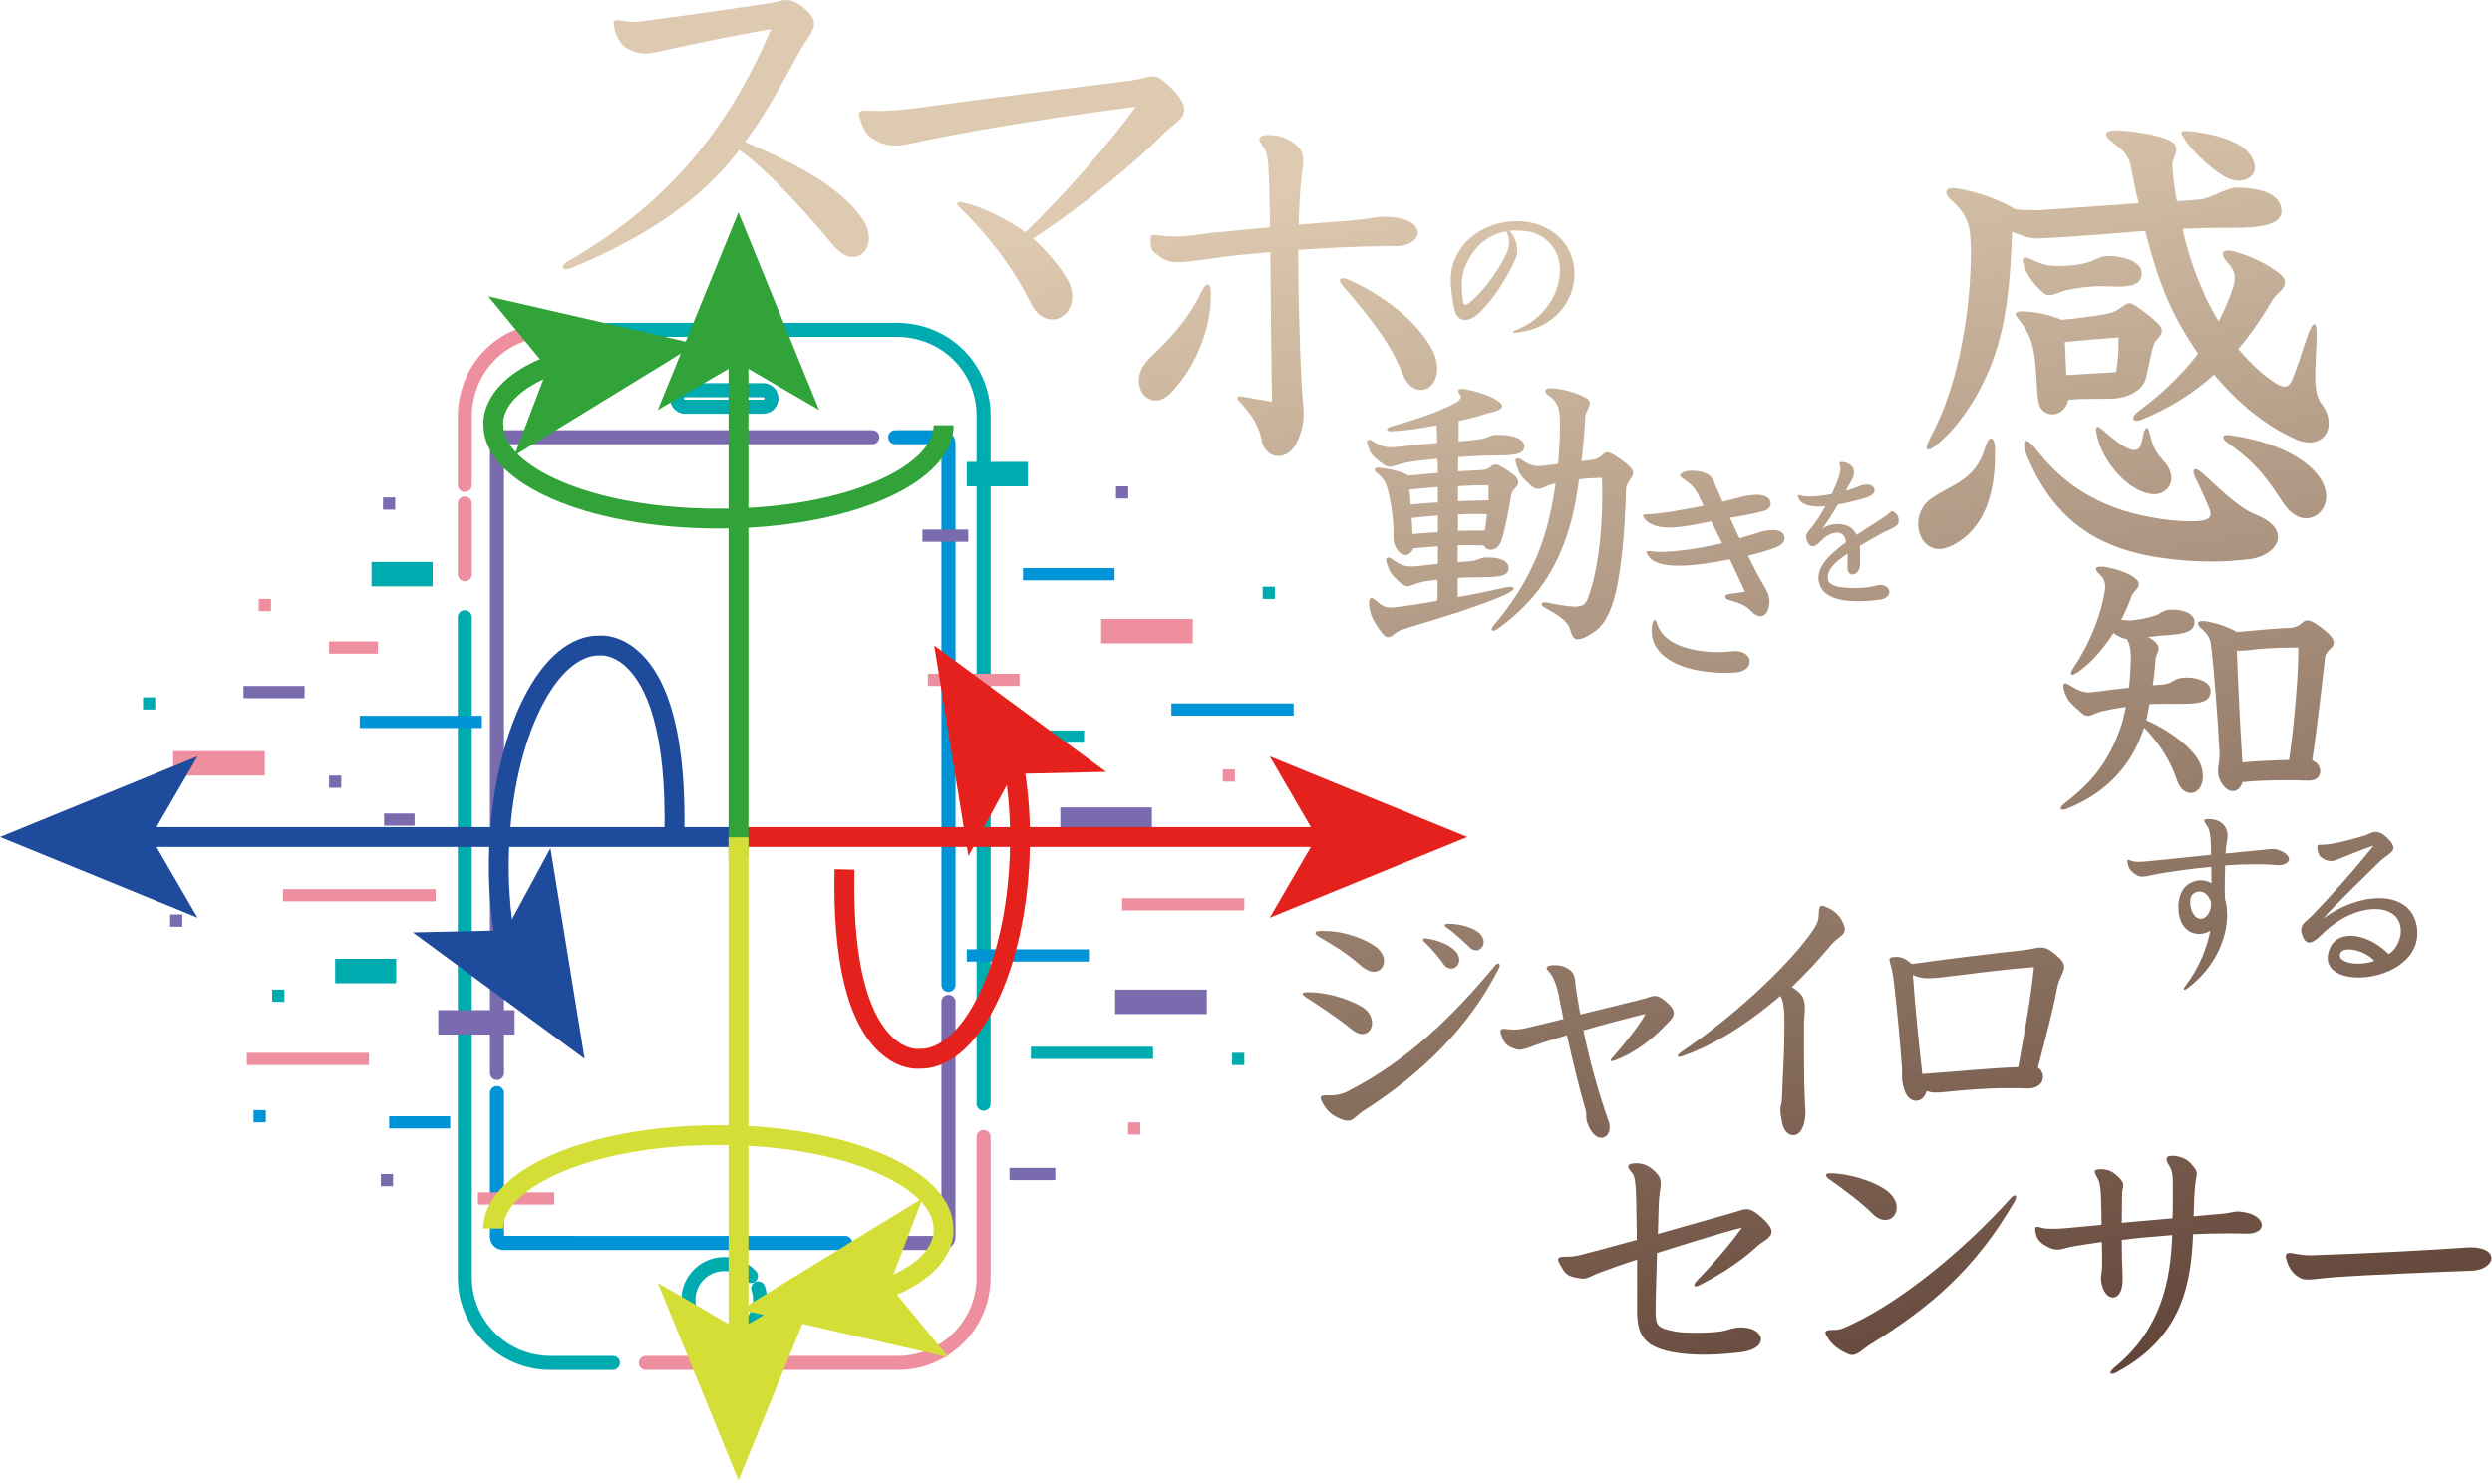 <?xml version="1.0" encoding="utf-8"?>
<!-- Generator: Adobe Illustrator 28.0.0, SVG Export Plug-In . SVG Version: 6.00 Build 0)  -->
<svg version="1.1" id="レイヤー_1" xmlns="http://www.w3.org/2000/svg" xmlns:xlink="http://www.w3.org/1999/xlink" x="0px"
	 y="0px" viewBox="0 0 502 299" style="enable-background:new 0 0 502 299;" xml:space="preserve">
<style type="text/css">
	.st0{fill:#EE8F9F;}
	.st1{fill:#00ABB0;}
	.st2{fill:#0093D5;}
	.st3{fill:#796BAD;}
	.st4{fill-rule:evenodd;clip-rule:evenodd;fill:#EE8F9F;}
	.st5{fill-rule:evenodd;clip-rule:evenodd;fill:#00ABB0;}
	.st6{fill-rule:evenodd;clip-rule:evenodd;fill:#796BAD;}
	.st7{fill-rule:evenodd;clip-rule:evenodd;fill:#0093D5;}
	.st8{fill:#E5211D;}
	.st9{fill:#1F4B9D;}
	.st10{fill:#32A338;}
	.st11{fill:#D5DE36;}
	.st12{fill:url(#SVGID_1_);}
	.st13{fill:url(#SVGID_00000074435544338041819240000009422702029148411572_);}
	.st14{fill:url(#SVGID_00000098902252688588901950000006749154306415517579_);}
	.st15{fill:url(#SVGID_00000039814928068752658860000014215066045066779543_);}
	.st16{fill:url(#SVGID_00000101086784937419372190000011259593333851642775_);}
	.st17{fill:url(#SVGID_00000031192347777637265360000007769445773832165547_);}
	.st18{fill:url(#SVGID_00000031912169838820624850000010637021980500004736_);}
	.st19{fill:url(#SVGID_00000157999240761759112640000007154560566499863449_);}
	.st20{fill:url(#SVGID_00000140734245049052967120000000106281862619936183_);}
	.st21{fill:url(#SVGID_00000080179735115084706980000004297764212527979156_);}
	.st22{fill:url(#SVGID_00000017481626739707308740000013505032462570825887_);}
	.st23{fill:url(#SVGID_00000126301104848411662980000013524718923848351364_);}
	.st24{fill:url(#SVGID_00000155126654916664276000000012238959064825928859_);}
	.st25{fill:url(#SVGID_00000165950924262144443440000014505441850449531012_);}
	.st26{fill:url(#SVGID_00000034091352736137376840000007186809759783388587_);}
	.st27{fill:url(#SVGID_00000163777950401093907350000010350387619886788528_);}
	.st28{fill:url(#SVGID_00000143613825576573633670000011081983047951488384_);}
	.st29{fill:url(#SVGID_00000034775246798731876780000016520586168054638242_);}
	.st30{fill:url(#SVGID_00000011723890532010599750000003859213715944622997_);}
</style>
<g>
	<g>
		<g>
			<path class="st0" d="M93.632,99.123c-0.783,0-1.417-0.635-1.417-1.417V83.688c0.002-1.813,0.404-8.116,5.468-13.181
				c3.526-3.525,8.207-5.467,13.181-5.467h3.706c0.783,0,1.417,0.635,1.417,1.417s-0.635,1.417-1.417,1.417h-3.706
				c-4.217,0-8.186,1.646-11.176,4.637c-4.295,4.295-4.635,9.642-4.637,11.178v14.016C95.05,98.489,94.415,99.123,93.632,99.123z"/>
			<path class="st0" d="M93.632,117.108c-0.783,0-1.417-0.635-1.417-1.417v-14.23c0-0.783,0.635-1.417,1.417-1.417
				s1.417,0.635,1.417,1.417v14.23C95.05,116.473,94.415,117.108,93.632,117.108z"/>
			<path class="st0" d="M180.909,276.013h-50.805c-0.783,0-1.417-0.634-1.417-1.417s0.635-1.417,1.417-1.417h50.805
				c8.72,0,15.813-7.095,15.813-15.814v-28.283c0-0.783,0.635-1.417,1.417-1.417s1.417,0.634,1.417,1.417v28.283
				C199.557,267.647,191.191,276.013,180.909,276.013z"/>
			<path class="st1" d="M198.14,223.793c-0.783,0-1.417-0.634-1.417-1.417V83.688c0-4.216-1.646-8.185-4.637-11.176
				c-4.295-4.295-9.642-4.635-11.178-4.637h-58.408c-0.783,0-1.417-0.635-1.417-1.417s0.635-1.417,1.417-1.417h58.41
				c1.813,0.002,8.116,0.403,13.181,5.467c3.526,3.526,5.468,8.208,5.468,13.181v138.688
				C199.557,223.159,198.922,223.793,198.14,223.793z"/>
			<path class="st1" d="M123.462,276.013h-12.599c-10.283,0-18.648-8.365-18.648-18.648l-0.004-55.649
				c-0.004-33.597-0.008-65.407,0.001-77.362c0.001-0.783,0.635-1.417,1.417-1.417c0,0,0.001,0,0.001,0
				c0.783,0.001,1.417,0.636,1.417,1.418c-0.01,11.956-0.006,43.764-0.002,77.36l0.005,55.649c0,8.72,7.094,15.814,15.813,15.814
				h12.599c0.783,0,1.417,0.634,1.417,1.417S124.245,276.013,123.462,276.013z"/>
			<path class="st1" d="M153.737,83.353h-15.701c-1.701,0-3.084-1.384-3.084-3.084c0-1.7,1.384-3.083,3.084-3.083h9.527
				c0.783,0,1.417,0.635,1.417,1.417s-0.635,1.417-1.417,1.417h-9.527c-0.138,0-0.25,0.111-0.25,0.248
				c0,0.137,0.112,0.249,0.25,0.249h15.701c0.137,0,0.248-0.112,0.248-0.249c0-0.137-0.111-0.248-0.248-0.248h-3.131
				c-0.783,0-1.417-0.635-1.417-1.417s0.635-1.417,1.417-1.417h3.131c1.7,0,3.083,1.383,3.083,3.083
				C156.82,81.97,155.437,83.353,153.737,83.353z"/>
			<path class="st2" d="M170.263,251.84h-68.912c-0.045,0-0.09-0.002-0.135-0.006c-0.709-0.068-1.293-0.328-1.737-0.771
				c-0.5-0.499-0.776-1.164-0.776-1.871v-28.966c0-0.783,0.635-1.417,1.417-1.417s1.417,0.634,1.417,1.417v28.771l68.726,0.01
				c0.783,0,1.417,0.634,1.417,1.417S171.045,251.84,170.263,251.84z"/>
			<path class="st3" d="M189.829,251.84h-15.473c-0.783,0-1.417-0.634-1.417-1.417s0.635-1.417,1.417-1.417h15.287v-47.169
				c0-0.783,0.635-1.417,1.417-1.417s1.417,0.634,1.417,1.417v47.354C192.478,250.652,191.29,251.84,189.829,251.84z"/>
			<path class="st2" d="M191.06,199.825c-0.783,0-1.417-0.634-1.417-1.417V89.502h-9.293c-0.783,0-1.417-0.635-1.417-1.417
				s0.635-1.417,1.417-1.417h9.48c1.46,0,2.648,1.188,2.648,2.648v109.092C192.478,199.191,191.843,199.825,191.06,199.825z
				 M189.829,89.502h0.01H189.829z"/>
			<path class="st3" d="M100.12,217.599c-0.783,0-1.417-0.634-1.417-1.417V89.316c0-0.329,0.076-1.17,0.776-1.872
				c0.501-0.501,1.166-0.777,1.872-0.777h74.378c0.783,0,1.417,0.635,1.417,1.417s-0.635,1.417-1.417,1.417h-74.192v126.68
				C101.537,216.966,100.902,217.599,100.12,217.599z"/>
			<path class="st1" d="M145.886,270.533c-4.763,0-8.638-3.875-8.638-8.638s3.875-8.637,8.638-8.637c2.456,0,4.803,1.05,6.441,2.882
				c0.521,0.583,0.472,1.479-0.112,2.001c-0.583,0.52-1.479,0.472-2.001-0.112c-1.101-1.23-2.678-1.937-4.328-1.937
				c-3.2,0-5.803,2.604-5.803,5.803c0,3.2,2.603,5.804,5.803,5.804s5.803-2.604,5.803-5.804c0-0.641-0.103-1.27-0.307-1.868
				c-0.252-0.741,0.145-1.546,0.886-1.798c0.741-0.252,1.546,0.145,1.798,0.886c0.304,0.894,0.458,1.829,0.458,2.78
				C154.524,266.658,150.649,270.533,145.886,270.533z"/>
			<rect x="96.281" y="240.227" class="st4" width="15.385" height="2.462"/>
			<rect x="207.665" y="210.893" class="st5" width="24.615" height="2.462"/>
			<rect x="88.281" y="203.509" class="st6" width="15.385" height="4.923"/>
			<rect x="213.589" y="162.677" class="st6" width="18.461" height="7.385"/>
			<rect x="72.466" y="144.208" class="st7" width="24.615" height="2.462"/>
			<rect x="49.716" y="212.124" class="st4" width="24.615" height="2.462"/>
			<rect x="226.048" y="180.971" class="st4" width="24.615" height="2.462"/>
			<rect x="235.973" y="141.709" class="st7" width="24.615" height="2.462"/>
			<rect x="194.742" y="191.259" class="st7" width="24.615" height="2.462"/>
			<rect x="206.069" y="114.46" class="st7" width="18.461" height="2.461"/>
			<rect x="42.899" y="168.023" class="st7" width="18.461" height="2.462"/>
			<rect x="28.804" y="140.478" class="st5" width="2.462" height="2.462"/>
			<rect x="34.274" y="184.251" class="st6" width="2.462" height="2.462"/>
			<rect x="264.311" y="171.829" class="st7" width="2.462" height="2.462"/>
			<rect x="254.355" y="118.2" class="st5" width="2.462" height="2.462"/>
			<rect x="227.25" y="226.13" class="st4" width="2.462" height="2.462"/>
			<rect x="54.829" y="199.375" class="st5" width="2.462" height="2.462"/>
			<rect x="248.201" y="212.124" class="st5" width="2.462" height="2.462"/>
			<rect x="186.918" y="135.729" class="st4" width="18.461" height="2.462"/>
			<rect x="74.838" y="113.22" class="st5" width="12.308" height="4.923"/>
			<rect x="221.819" y="124.692" class="st4" width="18.461" height="4.923"/>
			<rect x="224.645" y="199.375" class="st6" width="18.461" height="4.923"/>
			<rect x="34.89" y="151.342" class="st4" width="18.461" height="4.923"/>
			<rect x="246.308" y="155.034" class="st4" width="2.462" height="2.462"/>
			<rect x="51.072" y="223.668" class="st7" width="2.462" height="2.462"/>
			<rect x="52.121" y="120.661" class="st4" width="2.462" height="2.462"/>
			<rect x="66.284" y="156.265" class="st6" width="2.462" height="2.462"/>
			<rect x="77.147" y="100.23" class="st6" width="2.462" height="2.461"/>
			<rect x="224.817" y="97.986" class="st6" width="2.462" height="2.462"/>
			<rect x="76.716" y="236.535" class="st6" width="2.462" height="2.462"/>
			<rect x="66.284" y="129.229" class="st4" width="9.846" height="2.462"/>
			<rect x="67.514" y="193.172" class="st5" width="12.308" height="4.923"/>
			<rect x="194.742" y="93.063" class="st5" width="12.308" height="4.923"/>
			<rect x="78.377" y="224.899" class="st7" width="12.308" height="2.462"/>
			<rect x="206.069" y="147.173" class="st5" width="12.308" height="2.461"/>
			<rect x="49.053" y="138.191" class="st6" width="12.308" height="2.461"/>
			<rect x="56.991" y="179.145" class="st4" width="30.769" height="2.462"/>
			<rect x="77.36" y="163.907" class="st6" width="6.154" height="2.462"/>
			<rect x="185.819" y="106.7" class="st6" width="9.231" height="2.461"/>
			<rect x="203.357" y="235.304" class="st6" width="9.231" height="2.462"/>
		</g>
		<g>
			<g>
				<rect x="148.755" y="166.644" class="st8" width="118.579" height="4"/>
				<g>
					<polygon class="st8" points="295.577,168.644 255.78,184.906 265.223,168.644 255.78,152.386 					"/>
				</g>
			</g>
			<g>
				<rect x="28.242" y="166.644" class="st9" width="118.579" height="4"/>
				<g>
					<polygon class="st9" points="0,168.644 39.797,152.382 30.354,168.644 39.797,184.902 					"/>
				</g>
			</g>
			<g>
				<rect x="146.755" y="71.039" class="st10" width="4" height="101.306"/>
				<g>
					<polygon class="st10" points="148.756,42.797 165.017,82.594 148.756,73.151 132.498,82.594 					"/>
				</g>
			</g>
			<g>
				<rect x="146.755" y="168.708" class="st11" width="4" height="101.307"/>
				<g>
					<polygon class="st11" points="148.756,298.256 132.494,258.459 148.756,267.903 165.013,258.459 					"/>
				</g>
			</g>
			<g>
				<path class="st10" d="M144.743,106.487c-26.466,0-47.216-9.086-47.345-20.707c-0.128-1.428-0.19-9.579,14.215-14.527l1.3,3.783
					C100.819,79.19,101.35,85.148,101.379,85.4l0.019,0.271c0,8.121,17.417,16.815,43.345,16.815
					c25.928,0,43.345-8.695,43.345-16.815h4C192.087,97.344,171.291,106.487,144.743,106.487z"/>
				<g>
					<polygon class="st10" points="140.258,69.324 103.61,91.8 110.303,74.227 98.357,59.708 					"/>
				</g>
			</g>
			<g>
				<path class="st11" d="M177.845,261.938l-1.299-3.783c12.094-4.153,11.562-10.112,11.534-10.364l-0.019-0.271
					c0-8.12-17.417-16.814-43.345-16.814c-25.928,0-43.345,8.694-43.345,16.814h-4c0-11.672,20.796-20.814,47.345-20.814
					c26.466,0,47.215,9.086,47.344,20.706C192.189,248.839,192.25,256.991,177.845,261.938z"/>
				<g>
					<polygon class="st11" points="149.201,263.868 185.848,241.391 179.156,258.965 191.101,273.483 					"/>
				</g>
			</g>
			<g>
				<path class="st9" d="M99.92,190.355c-1.166-6.093-1.626-12.636-1.368-19.448c0.431-11.399,2.855-22.071,6.828-30.05
					c4.191-8.419,9.673-12.938,15.506-12.804c0.865-0.05,4.287-0.006,7.893,3.307c6.429,5.908,9.479,18.314,9.065,36.876
					l-3.999-0.09c0.477-21.392-3.878-30.13-7.615-33.694c-2.668-2.544-5.021-2.412-5.125-2.405l-0.107,0.007l-0.146-0.001
					c-4.111-0.14-8.463,3.702-11.89,10.585c-3.725,7.481-6.001,17.574-6.411,28.417c-0.247,6.511,0.191,12.751,1.3,18.546
					L99.92,190.355z"/>
				<g>
					<polygon class="st9" points="117.779,213.329 110.891,170.893 101.944,187.433 83.147,187.858 					"/>
				</g>
			</g>
			<g>
				<path class="st8" d="M184.748,215.33c-1.217,0-4.313-0.332-7.561-3.316c-6.429-5.907-9.479-18.314-9.065-36.876l3.999,0.09
					c-0.477,21.392,3.878,30.13,7.615,33.693c2.668,2.546,5.029,2.415,5.125,2.405l0.254-0.007
					c4.129,0.195,8.462-3.702,11.89-10.585c3.725-7.481,6.001-17.573,6.411-28.417c0.243-6.42-0.207-12.832-1.299-18.546
					l3.929-0.752c1.166,6.093,1.625,12.636,1.368,19.448c-0.431,11.399-2.855,22.071-6.828,30.05
					c-4.191,8.418-9.692,12.98-15.505,12.803C184.994,215.325,184.882,215.33,184.748,215.33z"/>
				<g>
					<polygon class="st8" points="188.186,130.046 195.074,172.481 204.021,155.942 222.818,155.517 					"/>
				</g>
			</g>
		</g>
	</g>
	<g>
		<g>
			<linearGradient id="SVGID_1_" gradientUnits="userSpaceOnUse" x1="145.82" y1="59.159" x2="195.513" y2="323.914">
				<stop  offset="0" style="stop-color:#DECAB0"/>
				<stop  offset="1" style="stop-color:#604337"/>
			</linearGradient>
			<path class="st12" d="M171.812,51.783c-1.189,0-2.547-0.679-3.906-2.292c-4.499-5.433-12.903-15.026-19.015-19.27
				c-7.385,9.762-18.251,17.318-33.532,23.684c-0.594,0.255-1.018,0.339-1.358,0.339c-0.425,0-0.595-0.17-0.595-0.424
				c0-0.339,0.34-0.764,1.189-1.274c20.628-11.884,32.513-27.419,40.746-46.688c-7.81,1.358-13.327,2.546-19.354,3.82
				c-2.887,0.594-4.584,1.103-6.113,1.103c-1.188,0-2.292-0.339-3.735-1.103c-1.103-0.765-2.037-2.378-2.377-4.075
				c-0.085-0.424-0.17-0.679-0.17-0.933c0-0.424,0.255-0.594,0.764-0.594c0.255,0,0.51,0,0.934,0.085
				c0.679,0.085,1.274,0.255,2.292,0.255c1.019,0,2.377-0.17,4.5-0.509c7.385-0.934,14.091-1.953,22.156-3.141
				C156.277,0.51,157.38,0,158.399,0c0.849,0,1.698,0.255,2.971,1.189c1.952,1.443,2.631,2.546,2.631,3.565
				c0,1.613-1.613,3.141-2.971,5.687c-3.82,6.961-7.046,12.988-10.951,18.166c7.47,3.226,18.166,7.895,23.43,15.196
				c1.103,1.442,1.527,2.886,1.527,4.159C175.037,50.17,173.679,51.783,171.812,51.783z"/>
			
				<linearGradient id="SVGID_00000155106106046606612870000009638561483313710464_" gradientUnits="userSpaceOnUse" x1="210.416" y1="47.035" x2="260.108" y2="311.79">
				<stop  offset="0" style="stop-color:#DECAB0"/>
				<stop  offset="1" style="stop-color:#604337"/>
			</linearGradient>
			<path style="fill:url(#SVGID_00000155106106046606612870000009638561483313710464_);" d="M234.411,26.945
				c-5.943,5.942-16.044,14.431-26.316,21.137c2.122,1.783,5.348,5.433,6.876,8.15c0.764,1.274,1.019,2.461,1.019,3.565
				c0,2.631-1.868,4.584-3.991,4.584c-1.527,0-3.225-0.933-4.414-3.396c-3.735-7.47-8.489-13.497-14.092-19.015
				c-0.424-0.424-0.679-0.679-0.679-0.934c0-0.255,0.255-0.339,0.594-0.339c0.255,0,0.509,0.085,0.934,0.17
				c3.905,0.934,9.253,3.735,12.223,5.943c7.556-7.216,17.233-18.337,22.242-25.297c-14.262,1.783-28.608,4.074-39.898,6.281
				c-4.075,0.765-6.537,1.528-8.659,1.528c-1.189,0-2.377-0.255-3.65-0.934c-1.868-0.933-2.377-1.612-3.226-4.074
				c-0.17-0.594-0.339-1.018-0.339-1.358c0-0.509,0.424-0.679,1.358-0.679c0.17,0,0.339,0,0.509,0c0.509,0,1.018,0.085,2.037,0.085
				c1.443,0,3.82-0.085,8.32-0.679c12.054-1.698,27.674-3.565,42.359-5.433c2.461-0.339,3.65-0.849,4.669-0.849
				c0.933,0,1.783,0.51,3.65,2.293c1.952,1.952,2.631,3.31,2.631,4.414C238.57,24.059,236.194,25.078,234.411,26.945z"/>
			
				<linearGradient id="SVGID_00000167370306418891287620000003923100566965895861_" gradientUnits="userSpaceOnUse" x1="253.207" y1="39.003" x2="302.899" y2="303.758">
				<stop  offset="0" style="stop-color:#DECAB0"/>
				<stop  offset="1" style="stop-color:#604337"/>
			</linearGradient>
			<path style="fill:url(#SVGID_00000167370306418891287620000003923100566965895861_);" d="M235.867,79.158
				c-1.104,1.103-2.122,1.527-3.056,1.527c-1.952,0-3.396-1.783-3.396-3.99c0-1.358,0.594-2.886,1.952-4.329
				c1.952-1.952,7.385-6.622,10.696-13.668c0.424-0.848,0.849-1.358,1.189-1.358c0.424,0,0.679,0.509,0.679,1.527
				c0,0.17,0,0.34,0,0.51C243.931,67.443,240.026,74.828,235.867,79.158z M280.858,49.616c-0.086,0-0.171,0-0.255,0
				c-0.509,0-1.103,0-1.698,0c-4.923,0-11.375,0.339-17.402,0.765c0,9.083,0.339,19.694,0.679,26.91
				c0.085,2.292,0.424,4.244,0.424,6.197c0,1.783-0.339,3.65-1.527,5.942c-0.849,1.613-2.293,2.462-3.565,2.462
				c-1.443,0-2.802-1.019-3.311-2.887c-0.17-1.104-0.68-4.159-4.5-8.064c-0.255-0.255-0.424-0.51-0.424-0.68
				c0-0.255,0.255-0.424,0.594-0.424c0.171,0,0.34,0.085,0.51,0.085c2.207,0.424,3.735,0.679,5.857,1.019
				c-0.17-8.913-0.255-20.204-0.339-30.136c-4.839,0.424-8.998,0.848-11.12,1.189c-3.65,0.509-5.858,0.848-7.471,0.848
				c-1.697,0-2.716-0.339-4.074-1.443c-0.933-0.594-1.443-1.103-1.443-2.716c0-0.17,0-0.424,0-0.51c0-0.594,0.085-0.848,0.595-0.848
				c0.17,0,0.424,0.085,0.764,0.085c0.765,0.085,1.698,0.255,3.311,0.255c1.274,0,2.887-0.085,5.263-0.424
				c2.716-0.424,8.149-0.849,14.092-1.443c0-3.311-0.085-6.451-0.17-9.083c-0.17-5.009-0.34-6.112-1.443-7.555
				c-0.339-0.424-0.509-0.848-0.509-1.104c0-0.509,0.424-0.764,1.358-0.848c0.17,0,0.339,0,0.51,0c1.868,0,3.82,0.424,5.857,2.292
				c0.848,0.849,1.103,1.698,1.103,2.802c0,1.273-0.339,2.886-0.509,4.923c-0.17,2.208-0.339,5.009-0.424,8.065
				c3.311-0.255,6.791-0.594,9.847-0.765c5.433-0.509,5.687-0.848,7.3-0.848c0.425,0,0.934,0,1.698,0.085
				c3.565,0.255,5.178,1.783,5.178,3.141S283.998,49.616,280.858,49.616z M286.205,78.563c-1.358,0-2.801-1.018-3.735-3.396
				c-2.207-5.772-6.79-11.629-12.054-17.656c-0.339-0.425-0.51-0.765-0.51-1.019s0.171-0.424,0.595-0.424
				c0.255,0,0.679,0.085,1.188,0.339c7.046,3.056,14.092,8.574,16.978,14.346c0.594,1.274,0.848,2.461,0.848,3.481
				C289.516,76.865,287.988,78.563,286.205,78.563z"/>
			
				<linearGradient id="SVGID_00000106111382337740677680000017946518610151339198_" gradientUnits="userSpaceOnUse" x1="299.809" y1="30.256" x2="349.502" y2="295.011">
				<stop  offset="0" style="stop-color:#DECAB0"/>
				<stop  offset="1" style="stop-color:#604337"/>
			</linearGradient>
			<path style="fill:url(#SVGID_00000106111382337740677680000017946518610151339198_);" d="M305.671,67.001
				c-0.173,0.035-0.276,0.035-0.414,0.035c-0.656,0-0.587-0.311,0.207-0.587c5.56-2.072,8.771-7.321,8.771-11.948
				c0-3.453-1.796-6.527-5.663-7.701c-0.932-0.242-2.038-0.346-3.211-0.346c-0.415,0-0.898,0-1.347,0.035
				c1.07,1.071,1.623,2.487,1.623,3.868c0,0.725-0.138,1.416-0.449,2.072c-2.038,4.213-3.971,7.252-6.665,10.084
				c-1.278,1.347-2.418,1.968-3.384,1.968c-1.174,0-2.003-0.967-2.279-2.694c-0.346-2.003-0.622-3.729-0.622-5.352
				c0-1.243,0.173-2.417,0.587-3.591c2.072-5.698,7.735-8.288,12.777-8.288c1.14,0,2.279,0.138,3.315,0.414
				c5.56,1.45,8.253,5.767,8.253,10.222C317.17,60.543,313.233,66.103,305.671,67.001z M303.426,46.627
				c-3.868,0.691-6.561,3.073-8.322,7.217c-0.484,1.105-0.622,2.487-0.622,3.833c0,1.036,0.104,2.037,0.207,2.866
				c0.104,0.622,0.276,0.864,0.518,0.864s0.553-0.207,0.932-0.518c2.521-2.072,5.18-5.594,7.114-9.324
				c0.484-0.967,0.76-1.934,0.76-2.797C304.013,47.973,303.806,47.283,303.426,46.627z"/>
			
				<linearGradient id="SVGID_00000042737699208926572470000009633377583229055662_" gradientUnits="userSpaceOnUse" x1="288.082" y1="32.457" x2="337.774" y2="297.212">
				<stop  offset="0" style="stop-color:#DECAB0"/>
				<stop  offset="1" style="stop-color:#604337"/>
			</linearGradient>
			<path style="fill:url(#SVGID_00000042737699208926572470000009633377583229055662_);" d="M299.799,91.79
				c-1.555,0-3.982,0.187-6.035,0.311c0,0.996-0.062,1.742-0.062,2.862c1.68-0.062,3.297-0.187,4.728-0.249
				c0.56,0,1.182-0.187,1.742-0.56c0.373-0.373,0.684-0.56,1.119-0.56c0.312,0,0.622,0.124,1.058,0.373
				c0.809,0.436,1.742,1.058,2.489,1.617c0.747,0.623,0.996,1.12,0.996,1.556c0,0.933-1.182,1.555-1.369,2.426
				c-0.373,2.427-1.307,7.28-1.991,9.332c-0.435,1.307-1.369,1.867-2.177,1.867c-0.622,0-1.12-0.311-1.369-0.871
				c-1.244-0.062-2.489-0.062-3.733-0.062c-0.56,0-1.058,0-1.555,0c0,1.244,0,2.24,0,3.422c0.684-0.062,2.053-0.124,2.613-0.187
				c1.369-0.125,1.804-0.685,2.986-0.747c0.187,0,0.373,0,0.56,0c2.24,0,4.106,0.622,4.106,2.116c0,0,0,0.062,0,0.124
				c-0.062,1.617-2.177,1.742-6.221,1.742c-1.369,0-2.737,0.062-4.044,0.124c0,1.431,0,2.737,0,3.857
				c3.484-0.56,6.345-1.244,9.332-1.866c0.56-0.124,0.995-0.187,1.307-0.187c0.435,0,0.684,0.125,0.684,0.312
				c0,0.249-0.56,0.684-1.555,1.182c-7.591,3.359-18.851,6.345-21.216,7.217c-1.12,0.435-1.804,1.431-2.551,1.431
				c-0.311,0-0.622-0.124-0.933-0.497c-1.431-1.617-2.239-3.298-2.364-3.671c-0.187-0.435-0.56-1.555-0.56-2.737
				c0-0.685,0.187-0.996,0.498-0.996c0.187,0,0.497,0.187,0.871,0.498c1.058,0.995,1.805,1.431,3.049,1.431
				c0.249,0,0.497-0.062,0.808-0.062c2.178-0.249,5.226-0.685,8.524-1.307c0.062-0.809,0.062-1.805,0.062-2.862
				c0-0.435,0-0.933,0-1.369c-1.369,0.124-2.613,0.312-3.609,0.56c-1.182,0.311-1.742,0.746-2.427,0.746
				c-0.311,0-0.684-0.124-1.12-0.435c-1.182-0.871-2.239-2.116-2.364-2.427c-0.249-0.311-0.56-1.182-0.808-2.053
				c-0.062-0.124-0.062-0.249-0.062-0.374c0-0.311,0.187-0.497,0.435-0.497s0.497,0.124,0.747,0.311
				c1.555,1.12,2.426,1.493,3.857,1.493c0.373,0,0.808,0,1.244-0.062c1.182-0.124,2.675-0.311,4.168-0.435c0-1.182,0-2.24,0-3.547
				c-1.556,0.124-3.173,0.187-4.977,0.436c-0.249,0.746-0.871,1.307-1.555,1.307c-0.685,0-1.431-0.498-2.053-1.742
				c-0.311-0.622-0.373-1.182-0.373-1.804c0-0.373,0-0.809,0-1.307c0-2.924-0.809-7.528-1.431-9.27
				c-0.311-0.809-0.996-1.742-1.991-2.489c-0.249-0.187-0.373-0.435-0.373-0.622s0.249-0.374,0.747-0.374c0,0,0.062,0,0.124,0
				c1.555,0.187,4.355,0.622,5.972,1.618c2.053-0.187,4.044-0.374,5.911-0.56c0-1.12-0.062-1.866-0.062-2.862
				c-2.489,0.249-4.791,0.497-6.408,0.809c-1.244,0.249-2.364,0.808-3.298,0.808c-0.311,0-0.622-0.062-0.871-0.249
				c-1.929-1.244-2.675-2.178-2.862-2.489c-0.187-0.249-0.373-0.746-0.746-1.991c0-0.062-0.062-0.187-0.062-0.249
				c0-0.311,0.187-0.435,0.435-0.435c0.187,0,0.436,0.062,0.685,0.249c1.12,0.685,1.928,1.244,3.795,1.244
				c0.435,0,0.995-0.062,1.617-0.124c2.239-0.249,4.977-0.497,7.653-0.746c-0.063-1.307-0.063-2.551-0.125-3.547
				c-3.235,0.56-5.724,1.058-9.145,1.182c-0.062,0-0.125,0-0.125,0c-0.497,0-0.746-0.124-0.746-0.311
				c0-0.249,0.249-0.436,0.746-0.623c5.6-1.555,10.204-3.173,13.19-4.853c0.622-0.373,0.933-0.746,0.933-1.119
				c0-0.124,0-0.312-0.124-0.436c-0.249-0.311-0.373-0.56-0.373-0.746c0-0.436,0.497-0.56,1.431-0.374
				c1.742,0.312,4.666,1.12,6.284,2.178c0.808,0.497,1.119,0.933,1.119,1.244c0,0.933-2.364,1.244-3.173,1.493
				c-1.431,0.498-3.36,0.996-5.599,1.493c0,1.12,0,2.551,0,4.106c1.12-0.062,2.986-0.249,3.857-0.373
				c2.177-0.249,2.302-0.871,3.546-0.933c0.312,0,0.56,0,0.809,0c2.8,0,5.04,0.809,5.04,2.302
				C307.078,91.915,303.967,91.727,299.799,91.79z M289.658,98.136c-1.867,0.124-3.857,0.312-5.724,0.498
				c0.062,0.746,0.124,1.991,0.249,2.986c1.866-0.124,3.732-0.311,5.475-0.373C289.658,100.313,289.658,99.069,289.658,98.136z
				 M289.658,103.86c-1.68,0.124-3.609,0.311-5.288,0.497c0.062,0.996,0.124,2.302,0.187,3.235c1.742-0.124,3.546-0.311,5.102-0.373
				C289.658,106.162,289.658,104.917,289.658,103.86z M299.861,100.127c0-0.623,0-1.244,0-1.805c0-0.187,0-0.373,0-0.56
				c-1.991,0-4.044,0.062-6.159,0.187c0,0.871,0,2.116,0,3.048c1.928-0.124,4.106-0.124,6.159-0.187
				C299.861,100.624,299.861,100.376,299.861,100.127z M297.124,103.548c-1.182,0-2.302,0.062-3.421,0.125c0,0.995,0,2.302,0,3.297
				c1.244-0.062,2.551-0.062,3.857-0.062c0.497,0,1.057,0,1.555,0c0.124-0.747,0.311-2.116,0.435-3.298
				C298.741,103.611,297.933,103.548,297.124,103.548z M327.547,98.634c-0.249,9.332-1.058,17.669-2.551,22.522
				c-1.369,4.231-2.737,5.599-5.04,6.906c-0.933,0.497-1.555,0.746-2.115,0.746c-0.809,0-1.182-0.622-1.493-1.804
				c-0.374-1.493-1.617-2.675-4.977-4.479c-0.996-0.498-1.058-1.182-0.187-1.182c0.124,0,0.311,0,0.56,0.062
				c2.053,0.435,3.982,0.746,5.475,0.808c0.062,0,0.187,0,0.249,0c0.311,0,0.622-0.062,0.871-0.124
				c0.623-0.124,1.058-0.56,1.369-1.182c1.805-4.417,3.049-12.008,3.049-21.028c0-1.182,0-2.364-0.062-3.609
				c-1.68,0.062-3.173,0.124-4.604,0.311c-0.497,3.982-1.307,7.901-2.427,11.199c-2.8,8.523-7.465,14.185-13.874,18.851
				c-0.436,0.311-0.747,0.435-0.996,0.435c-0.187,0-0.311-0.124-0.311-0.249c0-0.249,0.187-0.56,0.56-0.996
				c4.977-5.91,8.337-11.945,10.39-18.976c0.809-2.862,1.493-6.16,1.928-9.457c-0.187,0.062-0.435,0.124-0.684,0.187
				c-1.182,0.311-1.991,0.933-2.862,0.933c-0.373,0-0.871-0.187-1.369-0.622c-1.307-1.12-2.178-2.24-2.302-2.489
				c-0.187-0.311-0.435-0.995-0.747-1.991c-0.062-0.187-0.124-0.374-0.124-0.56c0-0.622,0.622-0.684,1.307-0.187
				c1.369,0.933,2.24,1.244,3.36,1.244c0.497,0,1.12-0.062,1.866-0.187c0.685-0.062,1.369-0.124,2.053-0.249
				c0.311-3.236,0.435-6.346,0.373-9.021c-0.062-1.804-0.435-3.547-2.053-4.604c-0.622-0.374-0.871-0.747-0.871-1.058
				s0.373-0.56,1.058-0.56c0.124,0,0.311,0,0.435,0c2.364,0.187,4.729,0.933,6.222,1.68c0.933,0.435,1.244,0.871,1.244,1.369
				c0,0.808-0.871,1.617-0.933,2.737c-0.124,2.613-0.373,5.724-0.747,8.896c0.747-0.062,1.494-0.187,2.178-0.249
				c0.996-0.124,1.555-0.56,2.178-1.12c0.249-0.249,0.497-0.435,0.871-0.435c0.249,0,0.56,0.124,0.996,0.373
				c0.933,0.498,2.053,1.307,2.986,2.053c0.871,0.746,1.182,1.307,1.182,1.804C328.978,96.332,327.609,97.079,327.547,98.634z"/>
			
				<linearGradient id="SVGID_00000115512320215686908810000001607753603653921452_" gradientUnits="userSpaceOnUse" x1="328.621" y1="24.848" x2="378.313" y2="289.603">
				<stop  offset="0" style="stop-color:#DECAB0"/>
				<stop  offset="1" style="stop-color:#604337"/>
			</linearGradient>
			<path style="fill:url(#SVGID_00000115512320215686908810000001607753603653921452_);" d="M357.947,110.211
				c-1.909,0.774-3.664,1.239-5.832,1.754c1.239,2.478,2.477,4.852,3.509,6.555c0.62,1.032,0.826,1.858,0.826,2.581
				c0,0.361-0.052,0.722-0.103,1.032c-0.258,1.393-0.929,2.012-1.703,2.012c-0.619,0-1.29-0.361-1.909-1.032
				c-0.981-1.084-2.065-1.549-4.387-2.219c-0.568-0.155-0.826-0.413-0.826-0.671c0-0.206,0.258-0.465,0.878-0.568
				c1.032-0.155,1.806-0.206,3.097-0.464c-0.878-1.961-1.91-4.181-3.045-6.503c-3.974,0.826-7.484,1.29-10.271,1.29
				c-2.89,0-5.006-0.516-5.987-1.754c-0.31-0.465-0.516-0.723-0.516-0.929s0.206-0.258,0.567-0.258c0.155,0,0.361,0,0.62,0.052
				c0.361,0.052,0.877,0.103,1.548,0.103c2.684,0,7.432-0.516,12.49-1.755c-0.722-1.445-1.497-2.994-2.168-4.387
				c-2.993,0.62-5.987,1.239-8.516,1.239c-2.065,0-3.768-0.464-4.852-1.651c-0.258-0.362-0.413-0.568-0.413-0.723
				c0-0.258,0.361-0.31,0.878-0.31c2.735-0.052,7.639-0.981,11.354-1.703c-0.361-0.774-0.774-1.497-1.032-2.116
				c-1.032-2.116-2.271-2.684-3.252-3.458c-0.31-0.206-0.464-0.361-0.464-0.567c0-0.258,0.361-0.516,0.981-0.723
				c0.464-0.155,0.98-0.206,1.548-0.206c0.723,0,1.497,0.155,2.116,0.31c2.219,0.723,1.961,1.807,2.89,3.561
				c0.258,0.62,0.619,1.445,1.032,2.375c2.116-0.465,3.458-0.929,4.8-1.188c0.981-0.155,1.548-0.206,2.013-0.206
				c0.516,0,0.877,0.052,1.342,0.155c1.032,0.258,1.548,0.929,1.548,1.6c0,0.619-0.464,1.239-1.342,1.497
				c-2.219,0.62-4.387,0.981-6.864,1.393c0.619,1.291,1.239,2.684,1.91,4.129c4.283-1.187,4.542-1.651,6.967-1.651
				c1.393,0,2.116,0.774,2.116,1.6C359.496,109.076,358.979,109.798,357.947,110.211z M349.328,135.501
				c-0.516,0-1.032,0.052-1.549,0.052c-9.238,0-15.071-3.303-15.071-8.464c0-0.413,0.052-0.826,0.104-1.239
				c0.103-0.62,0.31-0.929,0.516-0.929c0.155,0,0.361,0.31,0.568,0.929c1.187,3.871,6.658,5.522,12.232,5.522
				c0.929,0,1.909-0.052,2.838-0.155c0.206,0,0.362-0.052,0.568-0.052c1.909,0,2.941,1.084,2.941,2.116
				C352.476,134.365,351.496,135.397,349.328,135.501z"/>
			
				<linearGradient id="SVGID_00000098905661349531749750000013909903374478492340_" gradientUnits="userSpaceOnUse" x1="356.793" y1="19.561" x2="406.486" y2="284.316">
				<stop  offset="0" style="stop-color:#DECAB0"/>
				<stop  offset="1" style="stop-color:#604337"/>
			</linearGradient>
			<path style="fill:url(#SVGID_00000098905661349531749750000013909903374478492340_);" d="M379.476,107.247
				c-1.139,0.587-3.177,1.761-4.834,2.728c0.069,0.518,0.069,1.105,0.069,1.761s0,1.347-0.035,2.141
				c-0.035,1.174-0.829,1.865-1.519,1.865c-0.518,0-1.001-0.449-1.001-1.45c0-0.035,0-0.069,0-0.104
				c0.035-0.656,0.035-1.312,0.035-1.934c0-0.242,0-0.484,0-0.725c-1.899,1.312-4.006,2.9-4.006,4.765
				c0,0.207,0.035,0.415,0.104,0.656c0.276,1.105,2.521,1.519,5.145,1.519c0.794,0,1.623-0.035,2.452-0.104
				c1.658-0.173,2.279-0.518,2.935-0.518c0.173,0,0.311,0.035,0.483,0.069c0.829,0.207,1.312,0.76,1.312,1.347
				c0,0.656-0.622,1.381-1.968,1.554c-1.588,0.207-3.039,0.311-4.351,0.311c-4.386,0-7.217-1.14-7.839-3.695
				c-0.104-0.346-0.138-0.691-0.138-1.036c0-2.279,1.865-4.455,5.56-7.148c-0.069-0.552-0.242-1.001-0.449-1.277
				c-0.311-0.449-0.795-0.656-1.381-0.656c-1.002,0-2.21,0.656-3.108,1.554c-0.725,0.76-1.312,1.209-1.796,1.209
				c-0.415,0-0.76-0.276-1.036-0.898c-0.173-0.414-0.276-0.725-0.276-1.036c0-0.587,0.38-1.001,0.863-1.588
				c1.105-1.312,2.141-2.97,3.005-4.558c-0.484,0.035-0.933,0.069-1.347,0.069c-2.141,0-3.453-0.587-3.902-1.416
				c-0.173-0.311-0.276-0.553-0.276-0.691s0.069-0.207,0.242-0.207c0.104,0,0.276,0.035,0.484,0.104
				c0.345,0.104,0.898,0.173,1.657,0.173c1.105,0,2.625-0.138,4.42-0.484c0.38-0.794,0.691-1.519,0.898-1.968
				c0.587-1.519,0.864-2.556,0.864-3.212c0-0.173-0.035-0.345-0.069-0.449c-0.069-0.276-0.138-0.484-0.138-0.587
				c0-0.207,0.104-0.242,0.449-0.242c0.069,0,0.138,0,0.207,0c0.863,0.035,1.968,0.69,2.21,1.45
				c0.035,0.242,0.069,0.449,0.069,0.621c0,1.071-0.552,1.727-1.001,2.556c-0.207,0.345-0.415,0.76-0.656,1.174
				c2.072-0.552,2.383-0.967,3.695-1.208c0.207-0.035,0.415-0.069,0.587-0.069c0.932,0,1.519,0.552,1.519,1.139
				c0,0.484-0.346,0.967-1.14,1.312c-1.416,0.587-4.316,1.209-6.25,1.588c-1.105,1.968-2.348,3.868-3.177,4.904
				c0.898-0.691,2.037-0.967,3.108-0.967c1.243,0,2.417,0.38,3.039,1.036c0.311,0.345,0.622,0.76,0.829,1.139
				c2.728-1.83,6.078-3.868,6.458-4.282c0.276-0.311,0.449-0.484,0.691-0.484c0.207,0,0.414,0.138,0.76,0.484
				c0.242,0.173,0.518,0.76,0.553,1.243c0,0.069,0,0.104,0,0.173C382.481,105.866,381.894,106.142,379.476,107.247z"/>
			
				<linearGradient id="SVGID_00000150104707334866217100000004743985905279916454_" gradientUnits="userSpaceOnUse" x1="412.056" y1="9.188" x2="461.748" y2="273.943">
				<stop  offset="0" style="stop-color:#DECAB0"/>
				<stop  offset="1" style="stop-color:#604337"/>
			</linearGradient>
			<path style="fill:url(#SVGID_00000150104707334866217100000004743985905279916454_);" d="M393.479,109.797
				c-1.012,0.506-1.924,0.81-2.834,0.81c-2.632,0-4.252-2.43-4.252-5.061c0-1.721,0.708-3.645,2.43-4.96
				c4.05-2.937,9.111-3.645,11.035-10.326c0.405-1.316,0.81-1.924,1.215-1.924c0.506,0,0.81,0.912,0.81,2.531
				c0,0.202,0,0.405,0,0.608C401.882,98.762,400.16,106.253,393.479,109.797z M465.256,89.145c-0.911,0-1.924-0.203-2.935-0.709
				c-6.176-2.733-11.844-7.592-16.3-12.958c-3.947,3.544-8.706,6.682-14.678,9.111c-0.405,0.101-0.709,0.203-0.912,0.203
				c-0.405,0-0.708-0.203-0.708-0.507c0-0.405,0.304-0.81,0.911-1.315c5.063-3.746,9.011-7.593,12.149-11.744
				c-2.328-3.34-4.252-6.682-5.67-9.819c-1.924-4.151-3.644-9.618-4.96-14.882c-7.897,0.607-15.489,1.315-21.665,1.518
				c-0.101,0-0.202,0-0.304,0c-1.721,0-3.24-0.708-4.859-1.315c-0.304,7.592-0.709,15.995-3.139,23.689
				c-2.328,7.491-6.884,14.882-11.743,18.932c-0.912,0.81-1.62,1.214-1.924,1.214c-0.202,0-0.405-0.101-0.405-0.405
				c0-0.405,0.304-1.114,0.81-2.126c2.834-5.264,4.96-11.743,6.277-18.729c1.215-5.972,1.822-13.262,1.822-18.425
				c0-1.62-0.101-2.937-0.202-4.05c-0.304-2.733-1.721-4.758-3.746-6.479c-0.708-0.607-1.012-1.215-1.012-1.62
				c0-0.506,0.405-0.81,1.214-0.81c0.101,0,0.304,0,0.506,0c4.556,0.607,9.618,2.632,12.149,4.252
				c0.607,0.101,2.43,0.202,3.645,0.202c0.405,0,0.81,0,1.012,0c5.771-0.405,13.363-0.912,20.247-1.418
				c-0.708-2.834-1.214-5.466-1.619-7.592c-0.507-2.43-2.025-3.442-3.847-4.86c-0.708-0.506-1.114-1.012-1.114-1.417
				c0-0.506,0.709-0.811,2.025-0.811c2.126,0,7.391,0.608,10.326,1.822c1.418,0.608,1.822,1.215,1.822,1.924
				c0,1.013-0.81,2.126-0.81,3.24v0.101c0.101,2.025,0.405,4.454,0.911,7.187c1.519-0.101,3.037-0.202,4.252-0.304
				c2.531-0.101,5.568-2.43,7.796-2.43c3.037,0,9.01,0.607,9.01,4.758c0,3.037-5.568,3.341-9.416,3.341c-1.417,0-2.632,0-3.239,0
				c-2.43,0-4.859,0.101-7.289,0.202c1.012,4.353,2.43,8.706,3.745,11.642c0.912,2.328,2.126,4.657,3.544,6.985
				c0.809-1.62,1.62-3.239,2.227-4.96c0.607-1.62,1.012-2.834,1.012-3.746c0-1.315-0.607-2.227-1.619-3.34
				c-0.507-0.608-0.811-1.114-0.811-1.519s0.405-0.708,1.114-0.708c0.304,0,0.708,0.101,1.214,0.202
				c3.847,1.113,6.58,2.531,9.011,4.353c0.911,0.708,1.214,1.315,1.214,1.924c0,1.315-1.822,2.328-2.43,3.34
				c-1.924,3.24-4.151,6.682-6.985,10.023c2.632,3.138,5.365,5.567,7.693,6.985c0.507,0.304,1.114,0.607,1.62,0.607
				c0.607,0,1.013-0.304,1.418-1.113c0.911-2.025,2.126-5.872,3.037-8.605c1.215-3.544,2.025-3.847,2.025-0.709
				c0,0.305,0,0.608,0,1.013c-0.101,2.834-0.304,5.163-0.304,7.086c0,2.632,0.304,4.454,1.214,5.67
				c1.114,1.418,1.519,2.834,1.519,4.05C469.103,87.525,467.584,89.145,465.256,89.145z M433.873,69.403
				c-0.708,2.227-1.013,4.658-1.62,6.885c-0.708,2.632-4.151,4.049-7.187,4.049c-3.139,0-6.176,0-8.403,0.203
				c-0.405,1.923-1.822,2.935-3.24,2.935c-1.315,0-2.632-0.912-2.834-2.834c-0.506-3.645-0.202-8.302-1.519-12.149
				c-0.607-1.721-1.821-3.442-2.43-4.151c-0.405-0.506-0.607-0.81-0.607-1.012c0-0.406,0.506-0.608,1.316-0.608
				c2.935,0.101,5.466,0.709,7.997,1.721c3.139-0.304,7.29-0.81,9.517-1.316c1.012-0.202,2.126-0.911,3.239-1.72
				c0.304-0.202,0.506-0.304,0.811-0.304c0.405,0,0.81,0.202,1.113,0.405c1.316,0.809,3.442,2.43,4.657,3.644
				c0.608,0.608,0.811,1.114,0.811,1.519C435.493,67.683,434.277,68.391,433.873,69.403z M426.786,57.761
				c-1.316,0-2.532-0.101-3.341-0.101c-2.43,0-4.859,0.304-7.187,0.809c-1.013,0.202-2.328,1.013-3.442,1.013
				c-0.405,0-0.809-0.101-1.113-0.405c-2.227-1.822-3.24-3.847-3.544-4.353c-0.101-0.305-0.304-0.608-0.405-0.912
				c-0.101-0.304-0.101-0.607-0.202-0.81c0-0.202-0.101-0.304-0.101-0.506c0-0.406,0.304-0.608,0.607-0.608
				c0.202,0,0.506,0.101,0.708,0.202c2.937,1.316,3.442,1.519,6.277,1.519c1.924-0.101,4.05-0.202,5.771-0.809
				c1.315-0.406,2.43-1.215,3.847-1.215c2.126,0,6.783,0.708,6.783,3.544C431.443,57.356,429.115,57.761,426.786,57.761z
				 M453.411,112.631c-2.43,0.305-5.061,0.507-7.897,0.507c-7.086,0-14.983-1.114-20.348-3.442
				c-7.187-2.935-13.06-8.605-16.907-18.02c-0.405-0.912-0.506-1.62-0.506-2.126c0-0.405,0.101-0.709,0.405-0.709
				c0.405,0,1.113,0.507,2.025,1.721c3.948,4.96,8.2,8.504,14.173,11.035c5.568,2.43,12.756,3.442,16.907,3.442
				c0.709,0,1.316,0,1.822-0.101c1.519-0.101,2.227-0.607,2.227-1.418c0-0.304-0.101-0.708-0.304-1.113
				c-0.506-1.316-1.721-4.05-2.632-5.872c-0.304-0.607-0.506-1.114-0.506-1.519c0-0.304,0.202-0.506,0.405-0.506
				c0.304,0,0.81,0.304,1.62,1.012c7.289,6.885,8.909,7.492,10.832,8.302c2.936,1.215,4.15,2.835,4.15,4.353
				C458.878,110.201,456.65,112.125,453.411,112.631z M426.786,67.986c-3.948,0.304-7.694,0.607-10.832,0.911
				c0.101,2.227,0.202,4.454,0.304,6.682c3.239-0.202,6.783-0.405,10.022-0.607c0.304-1.822,0.507-3.746,0.507-5.771
				C426.786,68.796,426.786,68.391,426.786,67.986z M434.075,99.571c-0.101,0-0.202,0-0.304,0
				c-4.96-0.304-10.428-6.682-11.439-12.249c0-0.202-0.102-0.507-0.102-0.608c0-0.405,0.102-0.708,0.406-0.708
				c0.202,0,0.405,0.202,0.809,0.506c2.227,1.924,4.05,3.442,5.771,4.05c0.304,0.101,0.506,0.101,0.708,0.101
				c0.506,0,0.911-0.202,1.114-0.506c0.405-0.81,0.607-2.126,0.809-3.037c0.202-0.608,0.405-0.912,0.607-0.912
				c0.202,0,0.405,0.304,0.506,0.811c0.811,3.239,1.215,3.947,2.835,5.77c1.214,1.316,1.619,2.531,1.619,3.544
				C437.415,98.256,435.796,99.571,434.075,99.571z M451.083,36.4c-0.709,0-1.418-0.101-2.126-0.405
				c-2.328-0.912-7.593-5.467-9.212-8.504c-0.203-0.304-0.305-0.506-0.305-0.708c0-0.305,0.203-0.406,0.608-0.406
				c0.101,0,0.202,0,0.304,0c4.657,0.305,10.529,1.822,12.655,4.455c0.81,1.012,1.214,2.024,1.214,2.834
				C454.221,35.287,452.905,36.4,451.083,36.4z M464.547,104.432c-1.418,0-2.935-0.811-4.353-2.734
				c-3.239-4.758-5.163-8.098-11.439-12.451c-1.215-0.912-1.215-1.62,0-1.62c0.202,0,0.405,0.101,0.708,0.101
				c8.2,1.113,16.3,4.657,18.628,9.921c0.304,0.811,0.506,1.62,0.506,2.329C468.597,102.508,466.774,104.432,464.547,104.432z"/>
			
				<linearGradient id="SVGID_00000028326604961103177540000003116338791856789690_" gradientUnits="userSpaceOnUse" x1="416.765" y1="8.304" x2="466.458" y2="273.059">
				<stop  offset="0" style="stop-color:#DECAB0"/>
				<stop  offset="1" style="stop-color:#604337"/>
			</linearGradient>
			<path style="fill:url(#SVGID_00000028326604961103177540000003116338791856789690_);" d="M439.081,141.794
				c-0.622,0-1.369,0-2.115,0c-0.374,0-0.685,0-1.12,0c-0.871,0-1.867,0-2.862,0.062c-0.187,1.12-0.374,2.364-0.622,3.236
				c5.413,2.427,10.514,6.471,11.199,9.768c0.124,0.56,0.187,1.12,0.187,1.555c0,2.178-1.182,3.36-2.427,3.36
				c-1.058,0-2.178-0.809-2.737-2.489c-1.307-3.795-3.111-6.968-6.657-10.701c-2.986,9.395-9.768,14.06-15.43,16.3
				c-0.373,0.187-0.684,0.249-0.933,0.249c-0.249,0-0.435-0.124-0.435-0.311c0-0.187,0.249-0.56,0.809-0.996
				c4.915-3.795,8.71-7.777,11.385-15.616c0.374-1.12,0.685-2.738,0.933-3.795c-1.928,0.249-3.671,0.622-4.791,0.871
				c-1.493,0.374-2.115,0.933-2.862,0.933c-0.373,0-0.746-0.124-1.244-0.56c-1.555-1.307-2.364-2.178-2.737-2.675
				c-0.062-0.124-0.124-0.249-0.187-0.312c-0.187-0.373-0.56-1.182-0.746-2.053c-0.125-0.622,0-0.933,0.373-0.933
				c0.124,0,0.373,0.062,0.684,0.249c1.493,0.933,2.613,1.556,4.106,1.556c0.436,0,0.809-0.063,1.244-0.125
				c1.805-0.249,4.293-0.56,6.782-0.808c0.249-1.929,0.311-4.293,0.373-5.724c0-0.187,0-0.435,0-0.622
				c0-1.244-0.187-2.364-0.809-3.484c-1.058-0.124-1.991-0.684-2.675-1.182c-1.928,2.925-4.417,5.973-7.155,7.839
				c-0.56,0.374-0.933,0.56-1.182,0.56c-0.124,0-0.249-0.062-0.249-0.249c0-0.249,0.187-0.685,0.56-1.244
				c3.298-4.915,5.475-10.452,6.284-15.492c0.187-1.12-0.062-2.302-0.747-2.924c-0.746-0.685-1.058-1.12-1.058-1.431
				s0.312-0.436,0.933-0.436c0.249,0,0.56,0,0.933,0.062c1.991,0.312,4.666,1.244,5.661,1.991c0.871,0.622,1.12,1.058,1.12,1.493
				c0,0.871-1.182,1.493-1.493,2.427c-0.56,1.68-1.307,3.235-2.053,4.728c0.498,0.063,0.996,0.125,1.493,0.125
				c0.187,0,0.374,0,0.56,0c1.493-0.125,2.986-0.436,4.666-0.933c1.182-0.373,1.556-1.12,3.173-1.244c0.124,0,0.311,0,0.435,0
				c1.991,0,4.355,0.684,4.417,2.427c0,0.062,0,0.062,0,0.124c0,2.551-4.044,2.427-6.47,2.675c-0.996,0.062-1.991,0.187-2.925,0.311
				c0.374,0.124,0.685,0.373,0.996,0.56c0.933,0.684,1.182,1.244,1.182,1.742c0,0.684-0.56,1.307-0.622,2.24
				c-0.125,1.555-0.312,3.608-0.56,5.163c0.56-0.062,1.244-0.062,1.742-0.124c2.116-0.124,2.551-1.244,4.107-1.369
				c0.311,0,0.622-0.062,0.933-0.062c2.613,0,4.853,0.996,4.853,2.675v0.062C445.24,141.358,443.498,141.794,439.081,141.794z
				 M468.384,132.337c-0.249,2.178-1.742,15.492-2.613,20.842c1.12,0.497,1.618,1.369,1.618,2.24c0,0.995-0.747,1.866-2.24,1.866
				c-0.062,0-0.124,0-0.187,0c-1.369-0.062-2.925-0.062-4.48-0.062c-2.986,0-6.097,0.062-8.772,0.373
				c-0.312,1.182-1.12,1.804-1.929,1.804c-0.933,0-1.928-0.746-2.613-2.302c-0.311-0.685-0.373-1.307-0.373-1.805
				c0-1.057,0.311-1.991,0.311-3.173c0-0.124,0-0.249,0-0.373c-0.311-6.408-1.12-17.047-1.742-21.962
				c-0.187-1.493-1.12-2.489-1.929-3.173c-0.435-0.373-0.684-0.747-0.684-0.996c0-0.311,0.311-0.497,0.933-0.497
				c0.249,0,0.497,0,0.746,0.062c2.178,0.373,4.542,1.182,6.097,2.115c0.684,0,1.307-0.062,1.991-0.124
				c2.364-0.249,6.097-0.56,9.021-0.684c0.622-0.062,1.555-0.374,2.178-0.996c0.311-0.311,0.684-0.497,1.12-0.497
				c0.373,0,0.871,0.187,1.369,0.497c0.933,0.56,2.115,1.431,3.048,2.364c0.684,0.684,0.871,1.182,0.871,1.617
				C470.127,130.595,468.508,131.093,468.384,132.337z M462.971,130.471c-0.373,0-0.746,0-1.12,0c-3.732,0-7.092,0.249-9.27,0.56
				c-0.497,0.062-0.933,0.062-1.431,0.062c-0.187,0-0.373,0-0.56,0c0.187,5.599,0.684,15.865,1.12,22.522
				c3.235-0.311,6.844-0.435,9.395-0.497c0.996-6.595,1.866-16.798,1.866-22.087C462.971,130.844,462.971,130.657,462.971,130.471z"
				/>
			
				<linearGradient id="SVGID_00000078045490512901780360000017052085867900524957_" gradientUnits="userSpaceOnUse" x1="413.945" y1="8.834" x2="463.637" y2="273.589">
				<stop  offset="0" style="stop-color:#DECAB0"/>
				<stop  offset="1" style="stop-color:#604337"/>
			</linearGradient>
			<path style="fill:url(#SVGID_00000078045490512901780360000017052085867900524957_);" d="M458.911,174.336
				c-0.162,0-0.323-0.041-0.526-0.041c-1.213-0.121-2.628-0.162-4.123-0.162c-1.9,0-3.962,0.081-6.024,0.243
				c-0.04,1.334-0.081,2.83-0.081,4.245c0,0.849,0,1.697,0.04,2.425c0.283,1.011,0.444,2.102,0.444,3.275
				c0,4.73-2.426,10.592-7.883,14.715c-0.323,0.242-0.566,0.364-0.687,0.364c-0.081,0-0.162-0.04-0.162-0.122
				c0-0.162,0.121-0.364,0.364-0.687c2.992-3.962,4.366-8.005,4.973-11.037c-0.768,0.404-1.536,0.607-2.223,0.607
				c-1.9,0-3.477-1.294-3.962-3.396c-0.162-0.687-0.242-1.375-0.242-2.022c0-2.062,0.768-4.002,2.385-4.811
				c0.687-0.364,1.455-0.566,2.143-0.566c0.809,0,1.577,0.242,2.142,0.607c0-0.93-0.04-2.224-0.04-3.315
				c-4.447,0.404-8.651,1.051-10.874,1.455c-1.415,0.283-2.304,0.525-3.032,0.525c-0.444,0-0.849-0.121-1.213-0.364
				c-1.132-0.728-1.536-1.334-1.738-2.385c-0.04-0.162-0.04-0.323-0.04-0.404c0-0.162,0.04-0.243,0.162-0.243
				s0.283,0.081,0.526,0.162c0.606,0.283,1.657,0.324,3.557,0.122c2.344-0.243,7.357-0.728,12.613-1.294
				c0-0.647-0.04-1.253-0.04-1.698c-0.081-3.153-0.444-3.719-1.011-4.487c-0.202-0.323-0.323-0.526-0.323-0.687
				c0-0.202,0.202-0.283,0.728-0.323c0.04,0,0.121,0,0.162,0c1.536,0,2.789,0.566,3.396,1.738c0.283,0.566,0.404,1.011,0.404,1.496
				c0,0.647-0.162,1.293-0.283,2.264c-0.04,0.283-0.081,0.849-0.121,1.455c2.708-0.283,5.336-0.566,7.357-0.728
				c0.687-0.04,1.294-0.202,2.022-0.202c0.525,0,1.091,0.081,1.738,0.364c1.132,0.526,1.658,1.132,1.658,1.658
				C461.094,173.77,460.245,174.336,458.911,174.336z M445.409,181.895c-0.404-1.495-1.334-2.264-2.304-2.264
				c-0.405,0-0.849,0.121-1.213,0.404c-0.485,0.283-0.687,0.97-0.687,1.779c0,1.496,0.809,3.315,2.143,3.315c0.04,0,0.081,0,0.121,0
				c1.051-0.121,1.94-1.455,1.94-3.113C445.409,181.976,445.409,181.936,445.409,181.895z"/>
			
				<linearGradient id="SVGID_00000088117772392435377710000009805456504370693272_" gradientUnits="userSpaceOnUse" x1="440.803" y1="3.793" x2="490.495" y2="268.548">
				<stop  offset="0" style="stop-color:#DECAB0"/>
				<stop  offset="1" style="stop-color:#604337"/>
			</linearGradient>
			<path style="fill:url(#SVGID_00000088117772392435377710000009805456504370693272_);" d="M475.122,196.936
				c-3.396,0-6.226-1.294-6.226-3.962c0-0.364,0.081-0.809,0.202-1.253c0.607-2.183,2.304-3.194,4.406-3.194
				c2.385,0,5.296,1.294,7.681,3.679c1.334-0.727,2.466-2.749,2.466-4.649c0-0.283-0.04-0.566-0.081-0.849
				c-0.404-2.385-2.466-3.557-5.134-3.557c-3.032,0-6.913,1.536-10.147,4.568c-0.809,0.768-2.102,2.183-3.113,2.183
				c-0.445,0-0.849-0.283-1.173-0.93c-0.323-0.687-0.444-1.213-0.444-1.617c0-1.294,1.091-1.779,2.062-2.749
				c3.598-3.72,8.772-9.46,12.532-14.23c-1.779,0.566-4.73,1.779-7.156,2.749c-0.485,0.243-0.97,0.364-1.415,0.364
				c-0.485,0-0.97-0.121-1.375-0.364c-0.93-0.485-1.172-0.809-1.374-2.021c0-0.162-0.04-0.283-0.04-0.404
				c0-0.364,0.121-0.485,0.566-0.485c0.081,0,0.121,0,0.162,0c0.081,0,0.162,0,0.243,0c1.091,0,3.355-0.283,8.611-1.86
				c0.687-0.202,1.334-0.728,2.183-0.728c0.687,0,1.455,0.323,2.466,1.334c0.809,0.809,1.132,1.375,1.132,1.86
				c0,0.97-1.415,1.495-2.668,2.668c-1.334,1.334-8.894,8.611-11.521,11.562c3.679-2.668,7.802-4.083,11.279-4.083
				c3.881,0,6.953,1.779,7.6,5.619c0.081,0.485,0.121,0.97,0.121,1.415C486.967,193.864,480.378,196.936,475.122,196.936z
				 M473.141,191.276c-0.889,0-1.577,0.283-1.738,0.93c-0.04,0.122-0.04,0.202-0.04,0.324c0,0.97,1.617,1.617,3.638,1.617
				c1.051,0,2.224-0.162,3.315-0.566C477.022,192.166,474.758,191.276,473.141,191.276z"/>
		</g>
		<g>
			
				<linearGradient id="SVGID_00000057840061751526583570000006074228100938030782_" gradientUnits="userSpaceOnUse" x1="252.418" y1="39.151" x2="302.111" y2="303.906">
				<stop  offset="0" style="stop-color:#DECAB0"/>
				<stop  offset="1" style="stop-color:#604337"/>
			</linearGradient>
			<path style="fill:url(#SVGID_00000057840061751526583570000006074228100938030782_);" d="M274.438,208.344
				c-0.631,0-1.435-0.344-2.354-1.091c-2.066-1.779-6.372-4.65-9.07-6.372c-0.402-0.287-0.631-0.517-0.631-0.689
				s0.344-0.287,1.033-0.287c0.057,0,0.173,0,0.23,0c3.272,0,7.578,1.091,10.792,2.985c1.378,0.861,1.952,2.124,1.952,3.215
				C276.39,207.311,275.644,208.344,274.438,208.344z M276.792,195.772c-0.746,0-1.665-0.345-2.698-1.263
				c-3.33-2.871-5.453-4.019-8.439-5.798c-0.459-0.287-0.689-0.574-0.689-0.747c0-0.287,0.344-0.402,1.033-0.402
				c0.23,0,0.46,0,0.632,0c4.133,0,8.152,1.492,10.563,3.215c1.091,0.861,1.607,1.894,1.607,2.813
				C278.801,194.796,277.997,195.772,276.792,195.772z M301.937,195.083c-5.913,11.769-15.443,21.183-27.326,28.761
				c-1.378,0.861-1.895,1.951-3.1,1.951c-0.287,0-0.574-0.057-0.976-0.172c-2.411-0.861-3.157-1.837-4.018-3.215
				c-0.287-0.516-0.459-0.918-0.459-1.206c0-0.402,0.344-0.516,1.148-0.516c0.115,0,0.173,0,0.287,0c0.23,0,0.459,0,0.631,0
				c1.32,0,2.526-0.287,3.789-1.033c11.539-5.97,20.724-14.811,29.22-25.087c0.23-0.287,0.517-0.46,0.689-0.46
				s0.287,0.115,0.287,0.402C302.109,194.624,302.051,194.854,301.937,195.083z M292.349,195.141c-0.574,0-1.148-0.287-1.607-0.976
				c-0.689-1.033-2.296-2.985-3.846-4.42c-0.173-0.172-0.23-0.345-0.23-0.46s0.115-0.23,0.287-0.23c0.057,0,0.057,0,0.115,0
				c2.124,0.172,5.167,1.263,6.372,2.87c0.344,0.517,0.516,0.976,0.516,1.436C293.957,194.395,293.211,195.141,292.349,195.141z
				 M297.344,191.467c-0.402,0-0.861-0.172-1.263-0.574c-1.435-1.378-2.985-2.871-4.765-4.076c-0.402-0.344-0.402-0.574,0-0.631
				c0.057-0.057,0.172-0.057,0.287-0.057c0.115,0,0.288,0,0.46,0c2.124,0,4.535,0.746,5.856,1.779
				c0.689,0.632,0.975,1.32,0.975,1.895C298.894,190.721,298.148,191.467,297.344,191.467z"/>
			
				<linearGradient id="SVGID_00000147198870020756595120000014543606896528454843_" gradientUnits="userSpaceOnUse" x1="287.193" y1="32.624" x2="336.885" y2="297.379">
				<stop  offset="0" style="stop-color:#DECAB0"/>
				<stop  offset="1" style="stop-color:#604337"/>
			</linearGradient>
			<path style="fill:url(#SVGID_00000147198870020756595120000014543606896528454843_);" d="M335.335,206.737
				c-2.641,2.813-6.257,5.511-9.989,6.889c-0.345,0.115-0.632,0.172-0.747,0.172c-0.115,0-0.172-0.057-0.172-0.115
				c0-0.115,0.172-0.402,0.574-0.803c2.583-2.986,5.224-6.258,6.487-8.611c-4.019,0.975-8.382,2.124-12.515,3.329
				c1.148,5.684,2.871,12.113,5.052,18.256c0.173,0.46,0.23,0.861,0.23,1.263c0,1.263-0.747,2.124-1.665,2.124
				c-0.803,0-1.722-0.574-2.469-2.124c-0.516-1.148-0.574-1.55-0.574-2.009c0-0.057,0-0.173,0-0.287c0-0.287,0-0.689-0.172-1.32
				c-1.32-4.477-2.583-9.874-3.731-14.926c-2.239,0.689-4.421,1.32-6.373,2.009c-1.665,0.631-2.469,0.918-3.157,0.918
				c-0.402,0-0.747-0.115-1.263-0.287c-1.78-0.631-2.067-1.665-2.469-2.87c-0.057-0.23-0.115-0.402-0.115-0.517
				c0-0.459,0.344-0.631,1.033-0.516c0.631,0.057,1.148,0.115,1.665,0.115c0.919,0,1.779-0.115,2.641-0.344
				c2.009-0.46,4.535-1.091,7.348-1.78c-0.344-1.665-0.689-3.329-0.976-4.88c-0.631-2.985-1.492-4.133-1.894-4.592
				c-0.345-0.345-0.517-0.632-0.517-0.861c0-0.23,0.23-0.344,0.747-0.459c0.344-0.057,0.631-0.057,0.976-0.057
				c0.976,0,1.894,0.23,2.813,0.861c1.378,0.919,1.148,2.469,1.32,3.502c0.23,1.665,0.574,3.559,0.919,5.569
				c4.248-1.033,8.726-2.124,12.343-3.043c1.263-0.287,1.952-0.689,2.641-0.689c0.632,0,1.32,0.287,2.411,1.263
				c1.033,0.861,1.435,1.607,1.435,2.181C337.172,205.129,336.138,205.876,335.335,206.737z"/>
			
				<linearGradient id="SVGID_00000049210087936140151980000006946144387281471414_" gradientUnits="userSpaceOnUse" x1="322.174" y1="26.058" x2="371.866" y2="290.813">
				<stop  offset="0" style="stop-color:#DECAB0"/>
				<stop  offset="1" style="stop-color:#604337"/>
			</linearGradient>
			<path style="fill:url(#SVGID_00000049210087936140151980000006946144387281471414_);" d="M368.924,190.318
				c-2.411,2.928-5.396,6.085-7.979,8.554c0.689,0.344,1.779,1.206,2.182,1.952c0.344,0.689,0.459,1.492,0.459,2.296
				c0,1.091-0.172,2.238-0.172,3.559c0,2.066,0,3.846,0,5.453c0,9.358,0.287,10.735,0.287,12.056c0,0.402-0.057,0.804-0.115,1.378
				c-0.344,2.182-1.32,3.158-2.354,3.158c-0.976,0-1.952-0.919-2.239-2.584c-0.287-1.378-0.344-2.124-0.344-2.583
				c0-0.861,0.287-0.803,0.344-2.755c0.115-4.076,0.46-8.037,0.46-13.146c0-0.631,0-1.263,0-1.951c0-0.172,0-0.402,0-0.632
				c0-1.55-0.173-3.559-0.804-4.42c-5.167,4.363-11.654,9.185-19.346,11.998c-0.459,0.173-0.804,0.287-1.033,0.287
				c-0.172,0-0.287-0.057-0.287-0.172c0-0.23,0.287-0.574,0.919-0.976c10.104-6.832,20.379-16.419,25.316-22.963
				c2.296-3.1,2.124-3.559,2.182-5.109c0.057-0.804,0.172-1.206,0.632-1.206c0.287,0,0.746,0.172,1.32,0.459
				c0.919,0.402,2.583,1.492,3.214,3.789c0.057,0.172,0.057,0.345,0.057,0.517C371.622,188.539,370.187,188.769,368.924,190.318z"/>
			
				<linearGradient id="SVGID_00000167373922790008819140000017256358868249163412_" gradientUnits="userSpaceOnUse" x1="364.204" y1="18.17" x2="413.896" y2="282.925">
				<stop  offset="0" style="stop-color:#DECAB0"/>
				<stop  offset="1" style="stop-color:#604337"/>
			</linearGradient>
			<path style="fill:url(#SVGID_00000167373922790008819140000017256358868249163412_);" d="M414.436,198.872
				c-1.091,5.741-2.239,9.587-3.904,16.246c0.632,0.345,1.033,1.091,1.033,1.837c0,1.148-0.861,2.354-3.157,2.354
				c-0.057,0-0.057,0-0.115,0c-1.263-0.057-2.411-0.057-3.559-0.057c-5.339,0-9.128,0.402-12.745,0.746
				c-2.296,0.23-2.755,0.173-3.904-0.172c-0.344,1.32-1.206,1.952-2.124,1.952c-0.918,0-1.837-0.689-2.296-2.067
				c-0.459-1.32-0.516-2.182-0.516-2.928c0-0.287,0-0.574,0-0.861c0-0.23,0-0.459,0-0.689c-0.459-6.085-0.804-9.759-1.55-16.591
				c-0.23-2.124-0.517-3.617-0.804-4.421c-0.115-0.402-0.172-0.689-0.172-0.861c0-0.46,0.344-0.517,1.263-0.574
				c0.057,0,0.115,0,0.172,0c1.263,0,2.239,0.689,3.043,1.435c7.692-1.091,15.385-2.009,22.676-2.813
				c1.492-0.172,2.411-0.516,3.33-0.516c0.861,0,1.665,0.287,2.928,1.378c1.32,1.091,1.78,1.837,1.78,2.526
				C415.814,195.887,414.895,196.863,414.436,198.872z M390.497,196.978c-0.689,0.057-1.378,0.115-2.067,0.115
				c-0.975,0-2.009-0.115-3.1-0.689c0.516,7.061,1.091,12.687,1.894,19.978c6.717-0.459,13.95-1.206,19.346-1.378
				c1.32-7.463,2.526-13.778,3.158-20.15C402.955,195.313,394.401,196.576,390.497,196.978z"/>
			<g>
				
					<linearGradient id="SVGID_00000148634909331329375800000002764761767245141693_" gradientUnits="userSpaceOnUse" x1="294.155" y1="31.317" x2="343.847" y2="296.072">
					<stop  offset="0" style="stop-color:#DECAB0"/>
					<stop  offset="1" style="stop-color:#604337"/>
				</linearGradient>
				<path style="fill:url(#SVGID_00000148634909331329375800000002764761767245141693_);" d="M354.061,251.013
					c-3.043,2.813-6.774,5.397-11.597,7.865c-0.344,0.172-0.631,0.287-0.861,0.287c-0.46,0-0.402-0.459,0.172-1.091
					c3.674-3.731,7.291-8.095,9.128-10.735c-3.214,0.747-10.39,2.986-17.107,5.109c-0.115,3.847-0.229,7.636-0.287,10.793
					c0,0.345,0,0.632,0,0.919c0,2.985,0.402,3.445,4.133,4.133c1.033,0.173,2.584,0.23,4.134,0.23c1.894,0,3.731-0.115,4.937-0.287
					c1.378-0.23,2.354-0.803,4.076-0.803c0.23,0,0.517,0.057,0.747,0.057c1.952,0.172,3.214,1.263,3.214,2.354
					c0,1.091-1.148,2.181-3.904,2.583c-1.951,0.23-4.707,0.516-7.578,0.516c-2.239,0-4.535-0.172-6.659-0.574
					c-5.11-1.091-6.832-3.158-6.832-8.209c0-2.813,0-6.602,0-10.39c-3.215,1.033-6.028,2.066-7.865,2.755
					c-1.665,0.689-2.124,1.091-3.043,1.091c-0.23,0-0.516-0.057-0.919-0.115c-2.469-0.345-2.87-1.263-3.559-2.526
					c-0.344-0.516-0.516-0.918-0.516-1.205c0-0.402,0.402-0.574,1.263-0.574c0.115,0,0.172,0,0.287,0c0.115,0,0.23,0,0.402,0
					c0.918,0,1.952-0.172,3.617-0.631c2.469-0.632,6.143-1.665,10.276-2.756c-0.057-2.985-0.057-5.798-0.115-7.979
					c-0.115-4.535-0.402-4.994-0.976-5.684c-0.402-0.459-0.631-0.861-0.631-1.091c0-0.459,0.516-0.689,1.665-0.689
					c1.779,0,3.157,0.918,4.248,2.239c0.517,0.574,0.632,1.148,0.632,1.837c0,0.976-0.344,2.239-0.402,4.076
					c-0.057,1.837-0.115,3.904-0.173,6.085c5.569-1.55,11.252-3.214,14.984-4.248c1.378-0.402,2.181-0.747,2.87-0.747
					c0.804,0,1.607,0.402,3.042,1.665c1.436,1.263,2.009,2.181,2.009,2.87C356.874,249.405,355.152,250.036,354.061,251.013z"/>
				
					<linearGradient id="SVGID_00000139251310950239074420000004111040054699177903_" gradientUnits="userSpaceOnUse" x1="343.248" y1="22.103" x2="392.941" y2="286.858">
					<stop  offset="0" style="stop-color:#DECAB0"/>
					<stop  offset="1" style="stop-color:#604337"/>
				</linearGradient>
				<path style="fill:url(#SVGID_00000139251310950239074420000004111040054699177903_);" d="M405.73,242.229
					c-7.865,13.433-16.706,21.068-29.163,28.761c-1.492,0.975-2.354,2.009-3.445,2.009c-0.287,0-0.574-0.057-0.919-0.23
					c-1.206-0.516-2.985-1.55-3.961-3.158c-0.344-0.516-0.516-0.861-0.516-1.09c0-0.46,0.516-0.574,1.435-0.574
					c0.115,0,0.172,0,0.23,0c0.919,0,1.492-0.057,3.674-1.148c9.989-4.65,22.561-14.926,31.861-25.259
					c0.402-0.517,0.804-0.689,0.976-0.689c0.172,0,0.23,0.115,0.23,0.287C406.131,241.368,406.017,241.77,405.73,242.229z
					 M379.781,245.789c-0.803,0-1.665-0.344-2.526-1.206c-2.009-2.067-5.568-4.765-8.783-7.004
					c-0.459-0.344-0.631-0.631-0.631-0.803c0-0.287,0.287-0.402,0.918-0.402c3.559,0.057,8.382,1.493,10.907,3.215
					c1.723,1.148,2.411,2.526,2.411,3.674C382.077,244.698,381.102,245.789,379.781,245.789z"/>
				
					<linearGradient id="SVGID_00000017485288082719250770000016940179008498262164_" gradientUnits="userSpaceOnUse" x1="388.926" y1="13.53" x2="438.618" y2="278.285">
					<stop  offset="0" style="stop-color:#DECAB0"/>
					<stop  offset="1" style="stop-color:#604337"/>
				</linearGradient>
				<path style="fill:url(#SVGID_00000017485288082719250770000016940179008498262164_);" d="M452.691,248.544
					c-0.115,0-0.173,0-0.287,0c-1.148-0.057-2.354-0.057-3.559-0.057c-2.296,0-4.707,0.057-7.061,0.172
					c-0.402,9.759-2.067,20.609-15.213,27.728c-0.459,0.287-0.861,0.402-1.091,0.402c-0.23,0-0.344-0.115-0.344-0.23
					c0-0.229,0.287-0.574,0.804-1.033c9.472-7.75,11.309-17.452,11.653-26.695c-3.559,0.288-7.003,0.574-10.161,0.976
					c0,2.756,0.057,5.511,0.172,7.52c0,0.173,0,0.402,0,0.574c0,2.296-0.919,3.502-1.952,3.502c-0.976,0-2.009-1.033-2.354-3.1
					c-0.057-0.287-0.057-0.516-0.057-0.746c0-0.804,0.23-1.32,0.23-2.813c0-1.263,0-2.641-0.057-4.535
					c-1.78,0.287-3.789,0.574-5.225,0.803c-1.837,0.288-2.755,0.747-3.789,0.747c-0.689,0-1.435-0.23-2.469-0.861
					c-0.975-0.574-1.607-1.32-1.837-2.411c-0.057-0.344-0.115-0.574-0.115-0.803c0-0.345,0.115-0.517,0.402-0.517
					c0.23,0,0.459,0.057,0.804,0.172c0.516,0.172,1.378,0.23,2.411,0.23c0.861,0,1.894-0.057,3.042-0.172
					c2.067-0.172,4.306-0.402,6.717-0.631c0-1.665-0.057-3.961-0.115-5.798c-0.115-2.239-0.345-3.042-0.804-3.789
					c-0.287-0.516-0.459-0.861-0.459-1.091c0-0.402,0.402-0.516,1.206-0.516c1.665,0,2.583,0.574,3.674,1.665
					c0.689,0.689,0.861,1.148,0.861,1.55c0,0.517-0.23,0.976-0.23,1.952c0,0.057,0,0.115,0,0.172c0,1.435-0.057,3.387-0.057,5.453
					c3.387-0.344,6.832-0.574,10.218-0.918c0.057-1.148,0.057-2.296,0.057-3.387c0-1.148,0-2.239,0-3.33c0-0.172,0-0.344,0-0.516
					c0-2.296-0.402-2.813-0.918-3.674c-0.23-0.402-0.345-0.747-0.345-0.976c0-0.459,0.345-0.689,1.033-0.689c0.172,0,0.287,0,0.46,0
					c1.607,0.173,2.755,0.747,3.559,1.723c0.804,0.861,1.033,1.378,1.033,1.894c0,0.574-0.23,1.206-0.344,2.411
					c-0.172,1.837-0.23,3.962-0.287,6.143c2.066-0.172,4.018-0.402,5.798-0.516c1.665-0.172,2.238-0.459,3.157-0.459
					c0.287,0,0.632,0.057,1.033,0.115c2.469,0.344,3.731,1.55,3.731,2.641C455.619,247.741,454.643,248.544,452.691,248.544z"/>
				
					<linearGradient id="SVGID_00000121237610438662534760000002750374585101729453_" gradientUnits="userSpaceOnUse" x1="434.563" y1="4.964" x2="484.255" y2="269.719">
					<stop  offset="0" style="stop-color:#DECAB0"/>
					<stop  offset="1" style="stop-color:#604337"/>
				</linearGradient>
				<path style="fill:url(#SVGID_00000121237610438662534760000002750374585101729453_);" d="M498.045,256.007
					c-7.75,0.288-21.642,0.861-27.154,1.263c-3.272,0.23-4.822,0.517-5.97,0.517c-0.574,0-1.091-0.057-1.607-0.344
					c-1.148-0.574-2.239-1.723-2.755-3.732c-0.057-0.23-0.115-0.459-0.115-0.631c0-0.459,0.287-0.632,0.803-0.632
					c0.172,0,0.402,0,0.632,0.057c1.779,0.345,2.526,0.402,3.789,0.402c10.965-0.344,25.489-1.148,31-1.55
					c0.344,0,0.632-0.057,0.919-0.057c2.985,0,4.305,1.033,4.305,2.181C501.891,254.629,500.398,255.892,498.045,256.007z"/>
			</g>
		</g>
	</g>
</g>
</svg>
